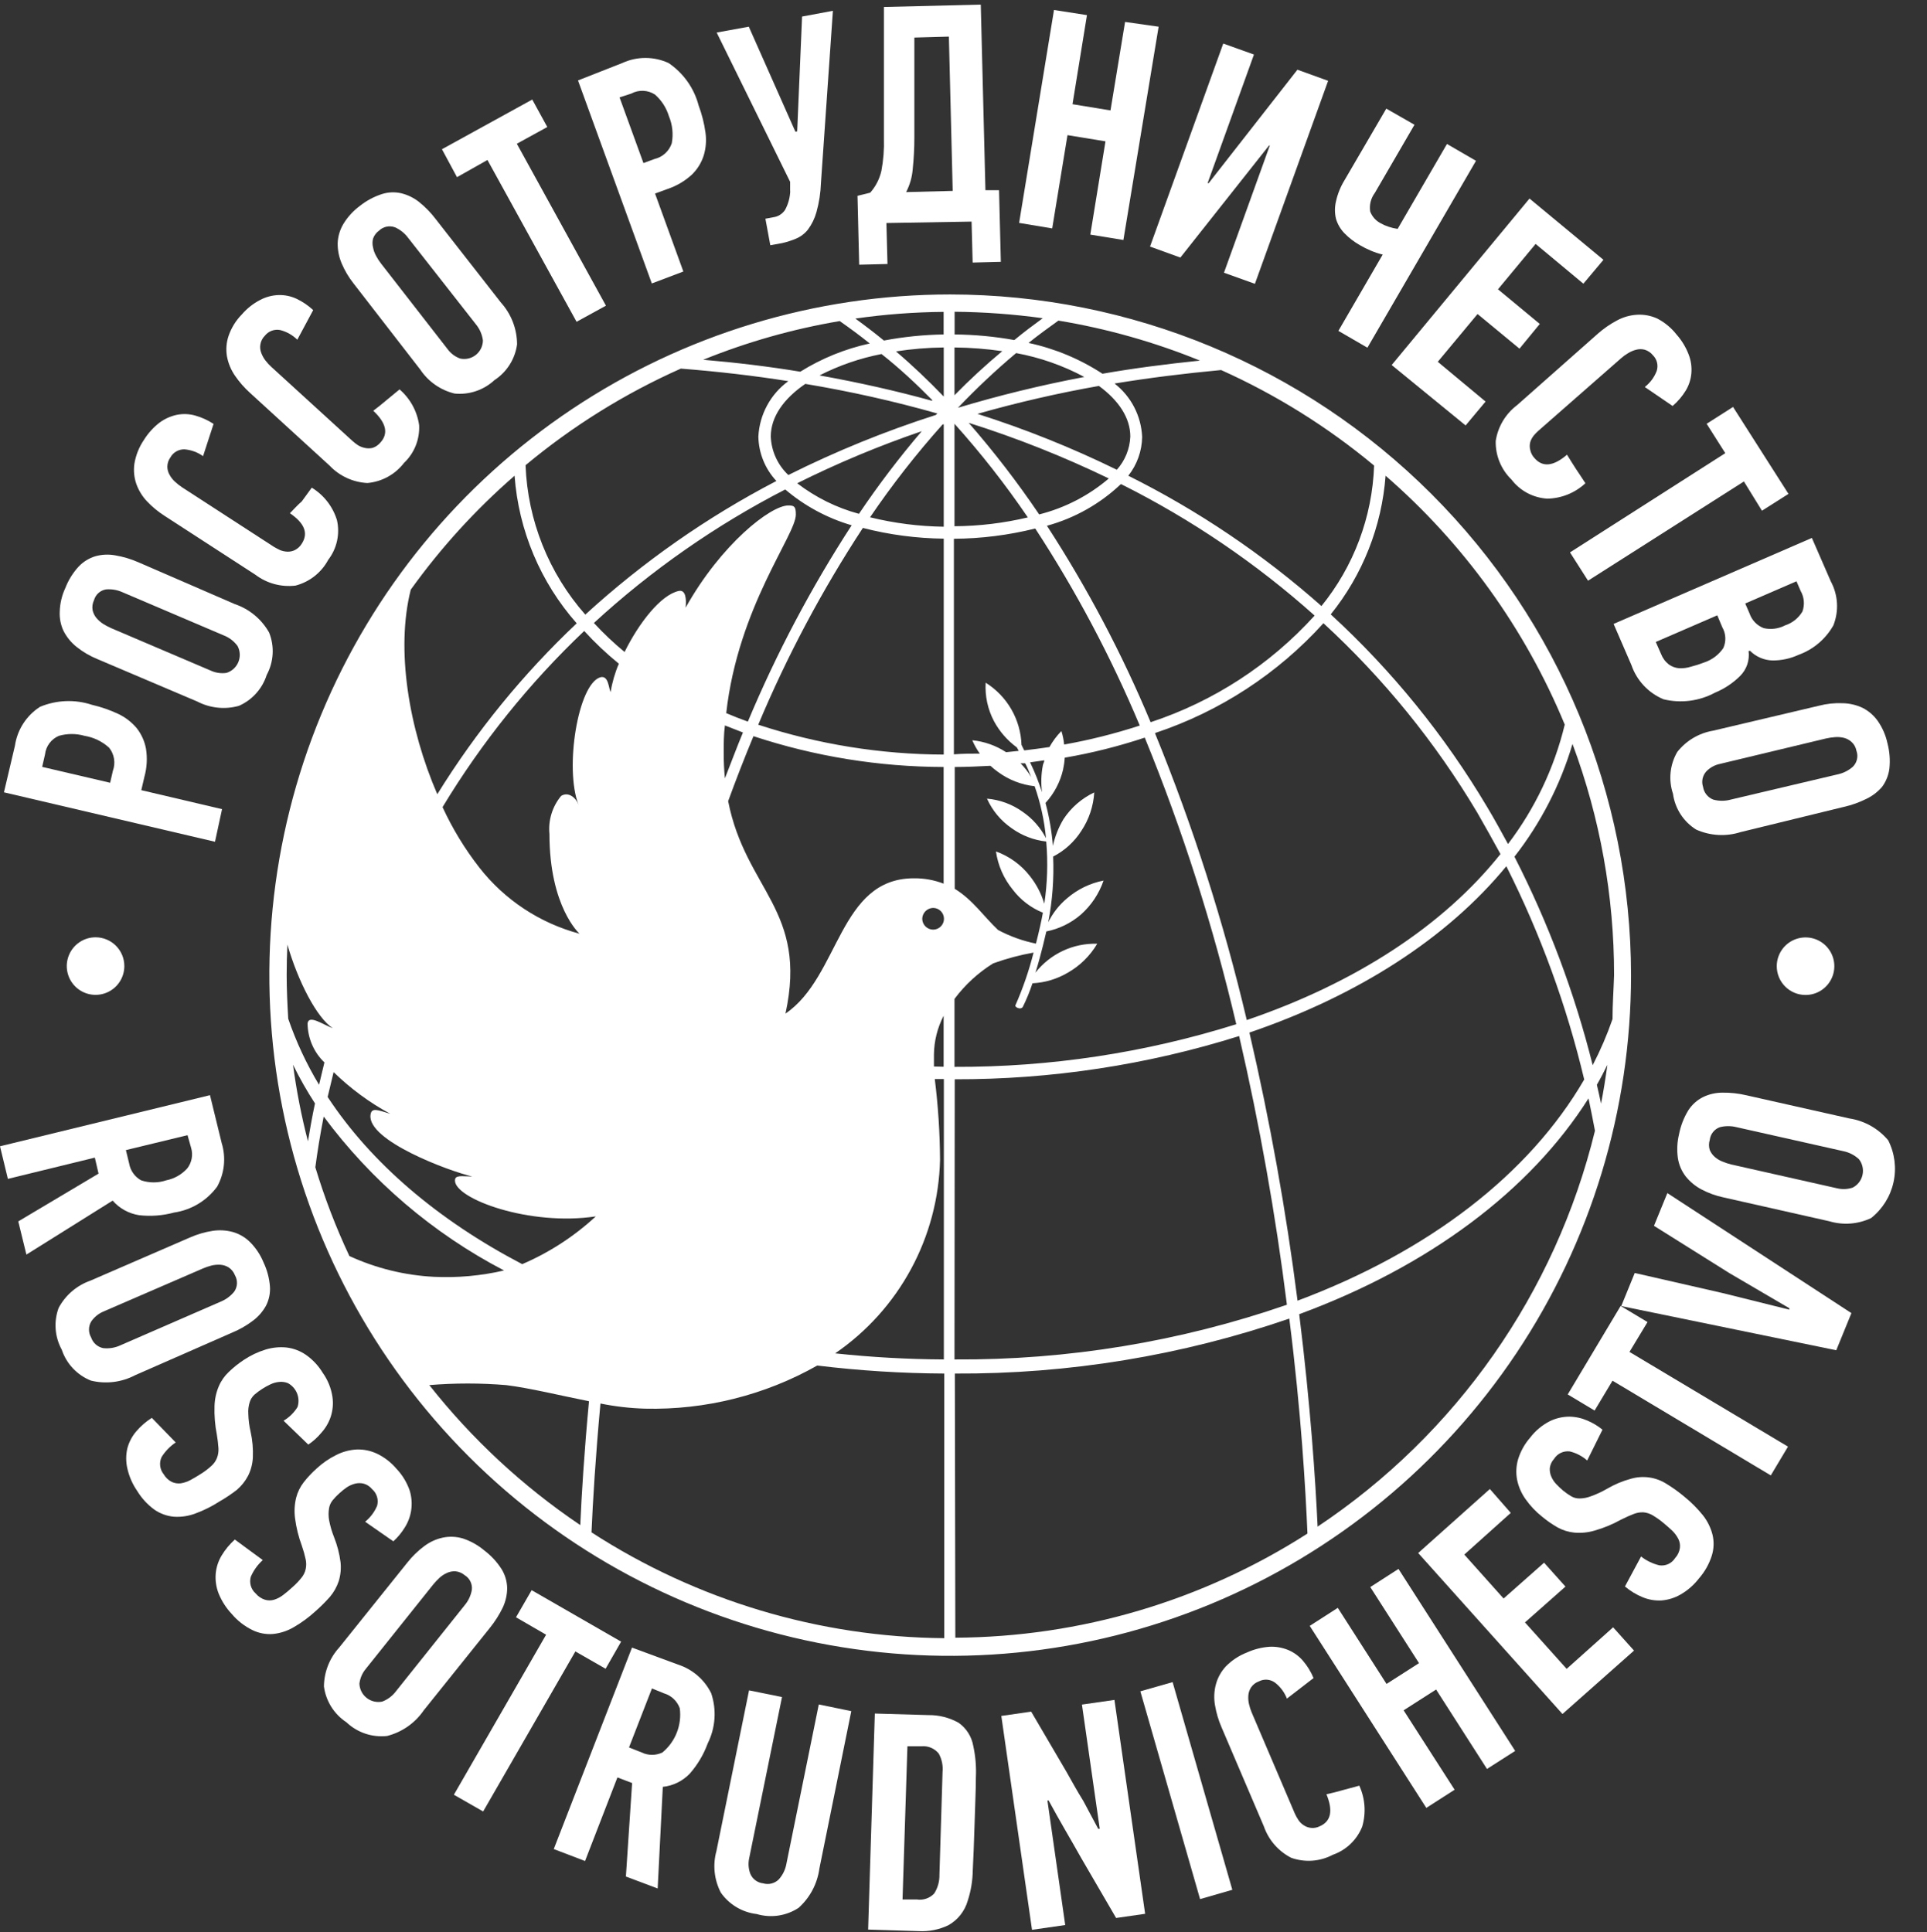 <?xml version="1.0" encoding="UTF-8"?> <svg xmlns="http://www.w3.org/2000/svg" width="352" height="353" viewBox="0 0 352 353" fill="none"><rect x="0" y="0" width="352" height="353" fill="#333333" stroke="none"/><g clip-path="url(#clip0_674_509)"><path fill-rule="evenodd" clip-rule="evenodd" d="M173.569 53.797C148.971 53.797 124.926 61.091 104.474 74.756C84.022 88.422 68.082 107.845 58.668 130.571C49.255 153.296 46.792 178.302 51.591 202.428C56.39 226.553 68.235 248.713 85.628 266.106C103.021 283.499 125.181 295.344 149.307 300.143C173.432 304.941 198.438 302.478 221.163 293.065C243.888 283.652 263.311 267.711 276.978 247.259C290.643 226.807 297.938 202.762 297.938 178.164C297.909 145.189 284.796 113.572 261.478 90.255C238.162 66.938 206.545 53.825 173.569 53.797ZM294.555 186.193C293.553 189.085 292.342 191.899 290.934 194.616C287.631 181.416 282.837 168.635 276.642 156.52C281.437 150.38 285.033 143.393 287.246 135.923C292.281 149.429 294.853 163.729 294.839 178.142C294.752 180.848 294.555 183.532 294.555 186.193ZM291.697 198.194C292.395 196.995 293.006 195.772 293.617 194.551C293.29 196.929 292.919 199.307 292.461 201.642C292.22 200.529 291.981 199.372 291.697 198.194ZM52.365 178.142C52.365 176.266 52.409 174.412 52.496 172.579C54.438 179.299 57.885 185.997 60.787 187.852C58.998 187.219 56.423 185.321 56.184 186.957C56.191 188.296 56.467 189.618 56.996 190.848C57.524 192.077 58.294 193.188 59.26 194.114C58.911 195.511 58.584 196.885 58.278 198.194C55.981 194.382 54.094 190.337 52.649 186.128C52.496 183.466 52.365 180.739 52.365 178.142ZM144.005 92.35C140.776 92.35 131.743 99.398 125.24 111.027C125.415 109.413 125.24 107.689 123.975 107.973C120.68 108.693 116.666 113.886 114.091 119.122C112.103 117.485 110.229 115.713 108.483 113.82C118.991 104.163 130.748 95.959 143.437 89.427C146.975 92.437 151.11 94.668 155.569 95.972C148.188 107.338 141.842 119.343 136.608 131.843C135.256 131.363 133.946 130.839 132.659 130.294C134.841 110.831 145.379 97.783 145.379 94.009C145.379 92.547 145.096 92.35 144.005 92.35ZM204.814 88.467C217.601 94.866 229.48 102.937 240.139 112.468C232.008 121.446 221.686 128.159 210.181 131.952C204.963 119.442 198.624 107.428 191.243 96.059C196.293 94.676 200.925 92.069 204.727 88.467H204.814ZM189.824 93.987C185.882 88.149 181.583 82.56 176.951 77.252C185.717 80.018 194.271 83.416 202.545 87.419C198.866 90.558 194.513 92.806 189.824 93.987ZM204.006 85.827C195.783 81.799 187.272 78.386 178.544 75.615C185.849 73.538 193.256 71.834 200.734 70.51C204.334 73.15 206.472 76.335 206.472 79.761C206.379 82.008 205.508 84.152 204.006 85.827ZM174.988 74.503C178.341 70.977 181.889 67.641 185.614 64.51C189.967 65.311 194.17 66.783 198.072 68.873C190.284 70.344 182.578 72.223 174.988 74.503ZM174.355 72.212V63.484C177.276 63.512 180.192 63.738 183.083 64.16C180.042 66.692 177.133 69.375 174.355 72.212ZM187.752 94.533C183.362 95.576 178.868 96.118 174.355 96.147V77.426C179.201 82.82 183.677 88.535 187.752 94.533ZM189.105 96.562C196.545 107.959 202.936 120.009 208.196 132.563C203.678 134.038 199.064 135.198 194.385 136.032C194.305 135.195 194.137 134.368 193.883 133.567C193.028 134.44 192.295 135.423 191.701 136.49C190.196 136.708 188.646 136.927 187.097 137.101L186.595 136.098C186.518 133.811 185.882 131.58 184.741 129.597C183.599 127.615 181.988 125.943 180.049 124.73C179.904 127.174 180.432 129.612 181.577 131.778C182.593 133.66 184.017 135.292 185.745 136.556L186.093 137.189L183.781 137.428C181.927 136.216 179.809 135.468 177.606 135.247C177.974 136.108 178.435 136.928 178.98 137.69C177.431 137.69 175.839 137.69 174.246 137.822V98.438C179.256 98.405 184.243 97.775 189.105 96.562ZM190.348 144.759C189.749 142.886 189.02 141.056 188.166 139.283L190.762 138.912C190.762 139.217 190.566 139.479 190.501 139.807C190.181 141.438 190.129 143.111 190.348 144.759ZM188.363 141.967C187.82 141.055 187.168 140.213 186.421 139.457H187.272C187.643 140.177 188.013 141.028 188.363 141.967ZM180.922 139.916C181.364 140.323 181.83 140.702 182.319 141.05C184.277 142.488 186.58 143.384 188.995 143.647C190.07 146.715 190.766 149.902 191.068 153.138C190.072 151.215 188.618 149.567 186.835 148.338C184.913 146.953 182.651 146.116 180.29 145.916C181.272 148.099 182.835 149.97 184.806 151.327C186.664 152.665 188.836 153.499 191.112 153.749C191.442 157.539 191.325 161.355 190.762 165.117C190.217 163.286 189.329 161.575 188.144 160.077C186.54 158.013 184.384 156.447 181.926 155.56C182.294 158.114 183.35 160.52 184.981 162.521C186.406 164.403 188.313 165.865 190.501 166.753C190.283 168.019 189.824 170.091 189.236 172.404C186.822 171.913 184.492 171.075 182.319 169.917C179.722 167.473 177.672 164.375 174.399 162.389V140.134C176.58 140.134 178.762 140.025 180.922 139.916ZM168.463 167.866C168.475 167.343 168.688 166.844 169.057 166.474C169.428 166.104 169.926 165.892 170.449 165.88C170.976 165.88 171.481 166.09 171.853 166.462C172.225 166.834 172.435 167.339 172.435 167.866C172.435 168.393 172.225 168.898 171.853 169.27C171.481 169.642 170.976 169.852 170.449 169.852C169.924 169.846 169.422 169.634 169.051 169.264C168.681 168.893 168.469 168.391 168.463 167.866ZM166.936 160.469C153.212 160.469 153.408 178.427 143.481 185.19C147.605 166.273 136.216 162.651 133.008 146.374C134.47 142.382 135.997 138.432 137.633 134.505C148.842 138.206 160.566 140.106 172.37 140.134V161.451C170.638 160.78 168.793 160.446 166.936 160.469ZM156.9 93.878C152.811 92.77 148.978 90.873 145.619 88.292C152.985 84.619 160.588 81.441 168.376 78.779C164.267 83.59 160.435 88.631 156.9 93.878ZM172.173 77.535H172.391V96.234C167.853 96.17 163.336 95.592 158.928 94.511C162.969 88.564 167.4 82.893 172.194 77.535H172.173ZM157.598 96.453C162.432 97.7 167.399 98.36 172.391 98.416V137.865C160.88 137.829 149.446 135.989 138.506 132.41C143.765 119.865 150.163 107.829 157.62 96.453H157.598ZM172.391 72.452C169.62 69.572 166.718 66.801 163.664 64.204C166.552 63.757 169.468 63.516 172.391 63.484V72.452ZM170.209 73.215C163.736 71.426 156.9 69.884 149.699 68.59C153.273 66.764 157.084 65.449 161.024 64.684C164.318 67.281 167.373 70.139 170.318 73.128L170.209 73.215ZM171.125 75.637C171.073 75.701 171.014 75.759 170.951 75.812C161.7 78.773 152.692 82.442 144.005 86.787C142.057 84.955 140.905 82.433 140.797 79.761C140.797 76.161 143.154 72.844 147.103 70.139C155.241 71.492 163.298 73.298 171.234 75.55L171.125 75.637ZM135.713 133.828C134.557 136.599 133.532 139.392 132.418 142.207C132.265 140.662 132.192 139.112 132.2 137.559C132.2 135.835 132.2 134.177 132.418 132.541L135.713 133.828ZM60.94 195.881C64.019 198.886 67.499 201.448 71.282 203.496C69.1 202.863 67.857 202.231 67.682 203.692C67.049 208.383 82.017 213.97 86.272 214.951C84.374 214.951 83.108 214.602 83.108 215.693C83.108 219.031 96.723 224.071 108.833 222.239C104.883 225.894 100.337 228.845 95.392 230.966C80.119 222.981 67.835 212.573 59.849 200.419C60.176 199.089 60.547 197.496 60.94 195.881ZM171.715 211.896C171.687 206.965 171.366 202.04 170.755 197.147H172.413V248.378C165.78 248.343 159.153 247.972 152.557 247.265C158.325 243.309 163.069 238.039 166.399 231.89C169.73 225.741 171.552 218.888 171.715 211.896ZM170.602 194.856C170.602 194.136 170.602 193.394 170.602 192.674C170.628 190.204 171.234 187.776 172.37 185.583V194.899L170.602 194.856ZM181.511 175.983C183.882 175.131 186.319 174.481 188.799 174.041C187.961 177.358 186.844 180.598 185.46 183.729C185.46 183.729 185.46 184.012 186.006 184.186C186.552 184.361 186.813 184.012 186.813 184.012C187.51 182.6 188.108 181.142 188.603 179.648C190.855 179.539 193.048 178.888 194.995 177.75C197.244 176.485 199.118 174.649 200.428 172.426C198.265 172.36 196.118 172.802 194.158 173.72C192.199 174.637 190.483 176.003 189.148 177.706C190.283 174.041 191.003 170.681 191.134 170.178C193.466 169.715 195.639 168.655 197.439 167.102C199.337 165.425 200.766 163.281 201.585 160.884C199.115 161.368 196.813 162.489 194.908 164.134C193.475 165.335 192.308 166.821 191.482 168.498C192.245 164.547 192.545 160.519 192.377 156.498C194.479 155.418 196.255 153.799 197.526 151.807C198.92 149.715 199.733 147.29 199.883 144.781C197.603 145.859 195.663 147.541 194.275 149.647C193.362 151.165 192.706 152.824 192.333 154.557C192.119 151.902 191.666 149.274 190.981 146.702C192.558 144.983 193.663 142.886 194.188 140.614C194.346 139.896 194.448 139.166 194.494 138.432C199.452 137.58 204.338 136.354 209.112 134.766C216.054 151.755 221.643 169.264 225.826 187.132C209.171 192.36 191.811 194.988 174.355 194.921V182.506C176.295 179.905 178.708 177.692 181.468 175.983H181.511ZM174.399 197.191C192.018 197.236 209.54 194.572 226.35 189.292C230.096 205.496 233.009 221.882 235.077 238.384C215.549 245.135 195.016 248.514 174.355 248.378L174.399 197.191ZM211.032 133.915C222.83 129.99 233.412 123.083 241.753 113.864C252.739 123.971 262.198 135.621 269.835 148.447C271.289 150.978 272.707 153.509 274.089 156.04C263.66 169.131 247.601 179.605 227.745 186.369C223.535 168.496 217.932 150.979 210.988 133.981L211.032 133.915ZM241.383 110.722C230.715 101.277 218.853 93.273 206.102 86.918C207.703 84.898 208.593 82.405 208.633 79.826C208.548 77.933 208.054 76.08 207.184 74.396C206.314 72.712 205.088 71.237 203.592 70.073C209.811 69.048 216.29 68.241 223.055 67.608C233.12 72.13 242.524 78.002 251.005 85.063C250.675 94.463 247.28 103.496 241.339 110.788L241.383 110.722ZM201.388 68.284C197.27 65.595 192.692 63.686 187.882 62.655C189.65 61.237 191.482 59.906 193.337 58.575C202.201 60.042 210.873 62.494 219.193 65.884C213.04 66.517 207.083 67.281 201.388 68.284ZM185.286 62.131C181.685 61.48 178.036 61.137 174.377 61.106V56.96C179.763 57.008 185.142 57.402 190.479 58.139C188.712 59.426 186.966 60.735 185.286 62.131ZM172.37 61.106C168.708 61.165 165.058 61.537 161.46 62.219C159.758 60.822 158.012 59.491 156.245 58.204C161.586 57.435 166.973 57.026 172.37 56.982V61.106ZM158.841 62.764C154.36 63.742 150.078 65.484 146.187 67.913C140.514 66.975 134.557 66.255 128.448 65.731C136.479 62.476 144.841 60.105 153.387 58.662C155.263 59.971 157.096 61.324 158.885 62.764H158.841ZM144.005 69.637C142.396 70.81 141.069 72.328 140.122 74.08C139.174 75.831 138.63 77.772 138.528 79.761C138.586 82.781 139.759 85.672 141.823 87.878C129.172 94.46 117.436 102.668 106.913 112.293C100.238 104.724 96.384 95.082 96.003 84.998C104.598 77.833 114.144 71.893 124.367 67.346C131.284 67.892 137.786 68.655 144.005 69.637ZM113.044 121.261C112.331 122.923 111.825 124.667 111.538 126.454C111.167 125.734 111.167 123.311 109.64 123.748C105.581 125.013 103.094 140.352 105.669 147.029C105.211 145.764 103.858 144.585 102.505 145.414C101.706 146.375 101.105 147.486 100.738 148.68C100.372 149.875 100.245 151.131 100.367 152.374C100.367 165.727 105.865 170.594 105.865 170.594C98.61 168.665 92.182 164.42 87.559 158.506C84.901 155.097 82.646 151.392 80.839 147.465C87.986 135.629 96.69 124.804 106.716 115.282C108.673 117.429 110.789 119.428 113.044 121.261ZM57.536 201.598C57.013 204.086 56.598 206.398 56.249 208.515C55.059 203.911 54.149 199.241 53.522 194.529C54.715 196.965 56.056 199.326 57.536 201.598ZM59.129 203.998C67.841 215.746 79.107 225.361 92.076 232.122C87.866 233.1 83.541 233.49 79.224 233.279C73.896 233 68.668 231.711 63.82 229.482C61.355 224.238 59.277 218.819 57.602 213.271C57.951 210.631 58.431 207.533 59.129 203.998ZM117.822 257.367C128.828 257.631 139.7 254.909 149.285 249.491C156.981 250.427 164.725 250.916 172.479 250.953V299.303C149.601 299.11 127.252 292.404 108.047 279.971C108.287 274.429 108.767 266.335 109.684 256.429C112.364 256.975 115.087 257.289 117.822 257.367ZM174.42 250.953C195.205 251.071 215.859 247.678 235.513 240.915C237.696 258.153 238.48 272.095 238.83 280.19C219.625 292.498 197.318 299.097 174.508 299.216L174.42 250.953ZM228.226 188.659C248.19 181.851 264.424 171.335 275.158 158.266C281.4 170.658 286.174 183.736 289.384 197.234C279.326 214.558 261.02 228.653 237.019 237.643C234.92 221.177 231.985 204.827 228.226 188.659ZM285.828 132.388C283.918 140.299 280.389 147.729 275.463 154.207C274.264 152.026 273.02 149.712 271.667 147.465C263.911 134.394 254.281 122.529 243.085 112.25C248.914 105.016 252.406 96.182 253.099 86.918C267.394 99.326 278.599 114.895 285.828 132.388ZM93.996 86.918C94.729 96.905 98.715 106.378 105.342 113.886C95.538 123.147 86.978 133.642 79.879 145.109C74.686 133.108 72.264 118.686 75.035 107.733C80.526 100.082 86.889 93.096 93.996 86.918ZM78.373 253.069C83.071 252.675 87.793 252.675 92.49 253.069C96.854 253.615 102.33 254.967 107.589 256.014C106.716 265.353 106.236 273.099 105.996 278.641C95.518 271.575 86.2 262.926 78.373 253.003V253.069ZM240.684 278.924C240.292 270.502 239.397 256.843 237.324 240.108C260.998 231.381 279.479 217.57 290.17 200.682C290.628 202.863 290.999 204.74 291.348 206.594C284.125 236.203 266.043 262.019 240.684 278.924Z" fill="white"></path><path d="M2.727 136.252C2.937 134.807 3.454 133.425 4.245 132.197C5.035 130.97 6.08 129.927 7.309 129.139C10.318 127.881 13.68 127.749 16.779 128.768C18.432 129.151 20.041 129.707 21.579 130.426C22.88 131.038 24.033 131.924 24.96 133.022C25.824 134.116 26.409 135.405 26.663 136.776C26.938 138.492 26.841 140.248 26.379 141.924L25.811 144.368L40.561 147.837L39.274 153.794L0.72 144.761L2.727 136.252ZM7.702 140.113L20.117 143.016L20.619 140.833C20.876 140.133 20.948 139.377 20.83 138.639C20.712 137.903 20.406 137.208 19.942 136.622C18.689 135.473 17.126 134.715 15.447 134.441C13.915 134.001 12.289 134.001 10.757 134.441C10.072 134.728 9.476 135.192 9.031 135.787C8.586 136.382 8.308 137.084 8.225 137.823L7.702 140.113Z" fill="white"></path><path d="M42.896 110.373C45.552 111.274 47.782 113.123 49.158 115.566C49.658 116.81 49.878 118.148 49.803 119.487C49.727 120.826 49.358 122.131 48.722 123.311C48.323 124.56 47.664 125.709 46.787 126.684C45.911 127.658 44.838 128.435 43.638 128.963C41.099 129.672 38.386 129.391 36.045 128.177L17.717 120.388C16.384 119.839 15.135 119.105 14.008 118.206C13.008 117.414 12.19 116.417 11.608 115.282C11.095 114.193 10.855 112.994 10.91 111.791C10.946 110.281 11.295 108.796 11.935 107.427C12.494 105.987 13.315 104.662 14.357 103.522C15.202 102.634 16.262 101.98 17.434 101.624C18.621 101.297 19.867 101.244 21.078 101.471C22.528 101.717 23.942 102.143 25.289 102.736L42.896 110.373ZM22.343 108.191C21.405 107.773 20.377 107.601 19.354 107.69C18.841 107.774 18.363 108.005 17.976 108.352C17.59 108.701 17.311 109.151 17.172 109.653C16.902 110.216 16.81 110.848 16.91 111.464C17.023 111.982 17.254 112.468 17.587 112.882C17.951 113.314 18.378 113.689 18.852 113.995C19.314 114.283 19.795 114.538 20.292 114.759L38.554 122.548C39.436 122.944 40.413 123.08 41.369 122.941C41.854 122.791 42.3 122.536 42.675 122.195C43.05 121.852 43.345 121.433 43.539 120.964C43.732 120.494 43.82 119.988 43.796 119.482C43.772 118.975 43.636 118.479 43.398 118.031C42.758 117.156 41.879 116.482 40.867 116.089L22.343 108.191Z" fill="white"></path><path d="M26.292 80.372C27.049 79.156 28.017 78.084 29.151 77.209C30.092 76.516 31.171 76.032 32.314 75.79C33.422 75.573 34.565 75.617 35.653 75.921C36.844 76.255 37.977 76.77 39.013 77.449L37.093 83.34C36.091 82.625 34.915 82.195 33.689 82.096C33.171 82.085 32.66 82.216 32.21 82.473C31.76 82.731 31.389 83.106 31.136 83.558C30.773 84.052 30.575 84.647 30.569 85.26C30.572 85.789 30.715 86.309 30.983 86.765C31.242 87.242 31.581 87.671 31.987 88.031C32.374 88.391 32.79 88.72 33.231 89.013L50.053 99.922C50.373 100.111 50.744 100.307 51.166 100.511C51.59 100.68 52.04 100.776 52.497 100.795C52.98 100.812 53.461 100.706 53.893 100.489C54.408 100.218 54.839 99.811 55.137 99.311C56.359 97.413 55.617 95.58 52.955 93.769C53.675 93.027 54.373 92.264 55.137 91.587L56.948 89.1C59.158 90.447 60.796 92.559 61.552 95.034C61.834 96.285 61.838 97.582 61.563 98.834C61.288 100.086 60.74 101.262 59.959 102.278C59.342 103.434 58.492 104.449 57.463 105.261C56.434 106.072 55.248 106.661 53.98 106.992C51.372 107.304 48.744 106.592 46.649 105.006L30.132 94.293C28.943 93.543 27.851 92.649 26.881 91.631C26.001 90.706 25.324 89.606 24.896 88.402C24.495 87.224 24.375 85.969 24.547 84.736C24.805 83.172 25.4 81.683 26.292 80.372Z" fill="white"></path><path d="M44.183 57.442C45.118 56.357 46.251 55.461 47.522 54.802C48.559 54.253 49.709 53.947 50.882 53.907C52.011 53.874 53.131 54.106 54.155 54.583C55.273 55.113 56.304 55.812 57.209 56.656L54.307 62.067C53.438 61.206 52.353 60.595 51.166 60.3C50.654 60.202 50.126 60.246 49.637 60.427C49.149 60.608 48.719 60.918 48.395 61.325C47.957 61.755 47.666 62.313 47.565 62.918C47.473 63.439 47.526 63.975 47.718 64.467C47.906 64.977 48.171 65.456 48.504 65.885C48.826 66.301 49.184 66.688 49.573 67.042L64.388 80.57C64.698 80.845 65.026 81.1 65.37 81.333C65.759 81.573 66.187 81.743 66.635 81.835C67.102 81.944 67.587 81.944 68.053 81.835C68.605 81.652 69.096 81.32 69.472 80.875C70.999 79.217 70.562 77.275 68.184 75.049C69.013 74.417 69.821 73.784 70.606 73.108L72.984 71.144C74.932 72.819 76.204 75.146 76.563 77.69C76.626 78.971 76.411 80.251 75.933 81.441C75.455 82.631 74.724 83.704 73.792 84.584C72.993 85.624 71.987 86.487 70.838 87.118C69.689 87.749 68.421 88.135 67.115 88.25C64.496 88.118 62.028 86.985 60.22 85.086L45.689 71.799C44.643 70.857 43.713 69.795 42.918 68.635C42.189 67.572 41.691 66.368 41.456 65.1C41.245 63.843 41.35 62.553 41.761 61.347C42.268 59.882 43.096 58.547 44.183 57.442Z" fill="white"></path><path d="M91.487 55.258C93.385 57.358 94.442 60.085 94.454 62.916C94.273 64.24 93.81 65.511 93.094 66.64C92.379 67.77 91.428 68.732 90.308 69.462C89.339 70.36 88.19 71.042 86.938 71.463C85.686 71.885 84.358 72.035 83.043 71.905C80.482 71.288 78.246 69.731 76.781 67.541L64.584 51.788C63.694 50.663 62.959 49.423 62.402 48.101C61.915 46.949 61.67 45.708 61.682 44.457C61.723 43.218 62.076 42.01 62.708 40.944C63.481 39.663 64.496 38.544 65.697 37.65C66.9 36.686 68.268 35.947 69.733 35.468C70.89 35.093 72.127 35.04 73.312 35.315C74.506 35.61 75.623 36.161 76.584 36.929C77.73 37.853 78.757 38.916 79.639 40.093L91.487 55.258ZM74.533 43.432C73.918 42.604 73.098 41.95 72.155 41.533C71.66 41.348 71.122 41.307 70.605 41.415C70.087 41.523 69.611 41.776 69.231 42.144C68.726 42.508 68.346 43.018 68.141 43.606C68.011 44.129 68.011 44.676 68.141 45.199C68.241 45.75 68.433 46.281 68.708 46.77C68.961 47.244 69.252 47.697 69.581 48.123L81.777 63.81C82.355 64.593 83.152 65.186 84.068 65.512C84.565 65.619 85.08 65.614 85.574 65.498C86.069 65.381 86.531 65.156 86.928 64.838C87.325 64.521 87.647 64.119 87.869 63.662C88.091 63.205 88.209 62.704 88.214 62.196C88.072 61.123 87.634 60.11 86.948 59.272L74.533 43.432Z" fill="white"></path><path d="M94.41 26.261L110.687 55.848L105.32 58.793L89.042 29.229L83.479 32.371L80.73 27.265L97.225 18.188L99.974 23.207L94.41 26.261Z" fill="white"></path><path d="M113.677 11.512C115 10.903 116.441 10.587 117.898 10.587C119.356 10.587 120.796 10.903 122.12 11.512C124.836 13.347 126.791 16.108 127.619 19.279C128.212 20.865 128.629 22.512 128.863 24.189C129.069 25.613 128.957 27.067 128.536 28.443C128.109 29.77 127.359 30.97 126.353 31.934C125.091 33.084 123.606 33.96 121.989 34.509L119.655 35.36L124.826 49.608L119.066 51.789L105.582 14.697L113.677 11.512ZM113.174 17.796L117.538 29.796L119.546 29.054C120.276 28.886 120.951 28.533 121.505 28.028C122.059 27.524 122.474 26.885 122.71 26.174C123.02 24.507 122.838 22.786 122.186 21.221C121.723 19.691 120.838 18.322 119.634 17.272C118.996 16.857 118.257 16.622 117.497 16.591C116.737 16.561 115.982 16.735 115.313 17.097L113.174 17.796Z" fill="white"></path><path d="M145.619 24.013L146.514 3.024L152.143 1.976L149.961 33.439C149.902 35.248 149.623 37.043 149.132 38.785C148.813 39.925 148.288 40.997 147.583 41.949C147.007 42.677 146.257 43.247 145.401 43.607C144.59 43.948 143.75 44.218 142.891 44.414L140.71 44.807L139.815 39.963L141.212 39.701C141.65 39.649 142.071 39.503 142.447 39.273C142.824 39.043 143.147 38.735 143.394 38.37C143.926 37.402 144.247 36.33 144.332 35.228C144.353 35.106 144.353 34.98 144.332 34.857C144.332 34.661 144.332 34.465 144.332 34.246C144.332 34.028 144.332 33.832 144.332 33.635C144.323 33.497 144.323 33.359 144.332 33.221L130.913 5.947L136.783 4.878L145.292 24.057L145.619 24.013Z" fill="white"></path><path d="M161.918 40.749L162.115 48.233L156.944 48.364L156.638 35.774L158.951 35.207C159.962 34.071 160.668 32.697 161.002 31.214C161.371 29.258 161.525 27.268 161.46 25.279V1.278L179.156 0.842L180.007 34.748H182.494L182.821 47.84L177.672 47.971L177.475 40.487L161.918 40.749ZM167.024 25.105C167.026 27.058 166.924 29.009 166.719 30.952C166.599 32.4 166.191 33.809 165.518 35.098L174.028 34.879L173.329 6.689L167.024 6.864V25.105Z" fill="white"></path><path d="M199.164 42.865L201.935 25.824L194.996 24.69L192.204 41.73L186.16 40.727L192.531 1.824L198.553 2.762L195.913 19.039L202.851 20.173L205.513 4.006L211.644 4.878L205.208 43.847L199.164 42.865Z" fill="white"></path><path d="M231.805 26.591L215.615 47.057L210.073 45.05L223.448 7.957L229.056 9.965L220.59 33.464H220.786L236.998 12.736L242.605 14.765L229.23 51.857L223.579 49.828L231.958 26.569L231.805 26.591Z" fill="white"></path><path d="M258.379 22.793L251.136 35.251C250.777 35.73 250.516 36.276 250.37 36.857C250.224 37.437 250.195 38.041 250.285 38.633C250.64 39.582 251.342 40.362 252.248 40.815C252.692 41.065 253.16 41.269 253.645 41.426C254.183 41.611 254.738 41.742 255.302 41.819L264.314 26.305L269.616 29.382L249.782 63.528L244.48 60.452L252.575 46.51C251.828 46.333 251.099 46.092 250.394 45.79C249.718 45.506 249.062 45.178 248.43 44.808C247.385 44.219 246.43 43.484 245.593 42.626C244.872 41.884 244.34 40.978 244.044 39.986C243.789 38.932 243.789 37.832 244.044 36.778C244.344 35.421 244.867 34.123 245.593 32.938L253.23 19.847L258.379 22.793Z" fill="white"></path><path d="M254.213 66.692L279.391 36.276L292.898 47.469L289.232 51.833L280.505 44.567L273.632 52.858L281.268 59.186L277.559 63.702L269.901 57.375L262.634 66.103L271.362 73.368L267.718 77.732L254.213 66.692Z" fill="white"></path><path d="M306.273 61.149C307.209 62.209 307.949 63.428 308.455 64.749C308.884 65.845 309.056 67.024 308.957 68.197C308.863 69.316 308.512 70.398 307.931 71.36C307.282 72.418 306.473 73.367 305.531 74.175L300.447 70.706C301.433 69.944 302.188 68.925 302.629 67.76C302.788 67.266 302.807 66.737 302.684 66.233C302.56 65.728 302.3 65.267 301.931 64.902C301.547 64.428 301.03 64.079 300.447 63.898C299.934 63.757 299.391 63.757 298.877 63.898C298.352 64.032 297.851 64.245 297.393 64.531C296.942 64.795 296.519 65.102 296.128 65.447L281.028 78.691C280.716 78.968 280.425 79.267 280.156 79.586C279.873 79.944 279.659 80.351 279.523 80.786C279.402 81.251 279.402 81.739 279.523 82.204C279.645 82.778 279.925 83.307 280.331 83.732C281.814 85.412 283.778 85.194 286.243 83.077C286.789 83.972 287.335 84.844 287.901 85.717C288.469 86.59 289.058 87.419 289.603 88.292C287.709 90.056 285.23 91.059 282.643 91.106C281.366 91.029 280.119 90.677 278.99 90.076C277.86 89.473 276.873 88.634 276.098 87.615C275.157 86.703 274.415 85.606 273.92 84.393C273.424 83.18 273.185 81.878 273.218 80.568C273.614 77.96 275.016 75.61 277.123 74.022L291.916 60.931C292.969 60.007 294.126 59.209 295.364 58.553C296.494 57.938 297.745 57.58 299.029 57.505C300.304 57.43 301.578 57.67 302.738 58.203C304.113 58.923 305.317 59.927 306.273 61.149Z" fill="white"></path><path d="M318.556 87.966L290.082 106.097L286.787 100.926L315.152 82.794L311.749 77.427L316.571 74.351L326.695 90.235L321.851 93.311L318.556 87.966Z" fill="white"></path><path d="M319.408 118.947C319.518 119.775 319.435 120.617 319.167 121.408C318.897 122.199 318.45 122.917 317.859 123.507C316.538 124.816 314.974 125.854 313.255 126.562C310.383 128.106 307.041 128.534 303.873 127.762C302.507 127.193 301.277 126.34 300.266 125.261C299.254 124.182 298.483 122.9 298.003 121.499L294.753 113.994L330.972 98.284L334.42 106.205C335.083 107.43 335.469 108.786 335.552 110.177C335.636 111.568 335.412 112.96 334.899 114.256C333.49 116.758 331.23 118.67 328.528 119.645C327.036 120.331 325.413 120.681 323.772 120.67C322.229 120.626 320.761 119.995 319.67 118.903L319.408 118.947ZM311.401 120.998C312.774 120.524 313.96 119.622 314.782 118.423C315.06 117.819 315.189 117.158 315.158 116.493C315.128 115.829 314.939 115.181 314.607 114.605L313.691 112.423L302.455 117.289L303.415 119.47C303.708 120.238 304.206 120.91 304.854 121.412C305.402 121.8 306.041 122.033 306.709 122.089C307.448 122.124 308.187 122.028 308.891 121.805C309.744 121.587 310.581 121.318 311.401 120.998ZM326.084 114.256C327.411 113.825 328.537 112.925 329.248 111.724C329.467 111.113 329.551 110.461 329.494 109.813C329.438 109.165 329.243 108.537 328.921 107.972L328.158 106.205L318.797 110.263L319.583 112.074C319.787 112.684 320.124 113.24 320.569 113.704C321.015 114.167 321.557 114.527 322.157 114.758C323.484 115.068 324.878 114.889 326.084 114.256Z" fill="white"></path><path d="M317.967 152.025C315.291 152.881 312.392 152.718 309.829 151.567C308.686 150.854 307.713 149.898 306.982 148.766C306.25 147.635 305.777 146.356 305.596 145.021C305.175 143.765 305.028 142.435 305.163 141.118C305.299 139.801 305.714 138.528 306.382 137.384C308.006 135.323 310.339 133.938 312.927 133.501L332.259 128.941C333.682 128.571 335.153 128.416 336.622 128.482C337.876 128.509 339.11 128.798 340.244 129.333C341.35 129.895 342.302 130.719 343.015 131.733C343.868 132.963 344.469 134.35 344.782 135.814C345.176 137.315 345.294 138.874 345.132 140.417C344.981 141.626 344.523 142.775 343.801 143.756C343.016 144.671 342.051 145.414 340.964 145.937C339.648 146.599 338.256 147.098 336.819 147.421L317.967 152.025ZM335.75 141.465C336.752 141.241 337.683 140.768 338.455 140.09C338.833 139.716 339.096 139.243 339.212 138.725C339.328 138.206 339.292 137.665 339.11 137.166C339.002 136.554 338.695 135.994 338.237 135.573C337.842 135.207 337.362 134.945 336.84 134.81C336.298 134.677 335.739 134.633 335.182 134.679C334.639 134.719 334.099 134.799 333.568 134.919L314.193 139.566C313.236 139.76 312.361 140.239 311.684 140.941C311.342 141.318 311.107 141.78 311.003 142.279C310.9 142.778 310.931 143.295 311.094 143.778C311.173 144.292 311.386 144.776 311.712 145.182C312.038 145.588 312.464 145.901 312.949 146.09C313.999 146.377 315.106 146.377 316.156 146.09L335.75 141.465Z" fill="white"></path><path d="M40.496 208.842C40.899 210.157 41.033 211.54 40.891 212.908C40.748 214.276 40.332 215.601 39.667 216.805C38.732 218.076 37.554 219.149 36.203 219.962C34.851 220.774 33.351 221.311 31.79 221.54C29.709 222.102 27.539 222.266 25.397 222.02C23.528 221.726 21.821 220.784 20.575 219.358L4.822 229.22L3.338 223.155L18.001 214.427L17.324 211.503L1.44 215.387L0 209.431L38.358 200.092L40.496 208.842ZM34.256 207.401L22.997 210.129L23.586 212.551C23.694 213.198 23.946 213.813 24.323 214.349C24.701 214.886 25.195 215.33 25.768 215.649C27.261 216.155 28.879 216.155 30.372 215.649C31.853 215.354 33.2 214.588 34.212 213.467C34.617 212.942 34.892 212.328 35.013 211.675C35.135 211.023 35.099 210.35 34.91 209.714L34.256 207.401Z" fill="white"></path><path d="M24.677 251.259C22.197 252.563 19.324 252.912 16.604 252.241C15.359 251.744 14.237 250.98 13.317 250.004C12.398 249.028 11.703 247.863 11.28 246.59C10.645 245.431 10.265 244.15 10.167 242.833C10.069 241.515 10.255 240.193 10.713 238.953C11.958 236.628 14.029 234.854 16.517 233.978L34.735 226.08C36.052 225.502 37.438 225.098 38.859 224.88C40.09 224.697 41.346 224.771 42.547 225.098C43.744 225.444 44.833 226.09 45.711 226.974C46.762 228.037 47.593 229.298 48.154 230.684C48.802 232.055 49.194 233.535 49.31 235.047C49.394 236.262 49.145 237.476 48.59 238.56C47.996 239.638 47.178 240.576 46.19 241.31C45.017 242.198 43.734 242.932 42.372 243.491L24.677 251.259ZM40.365 237.797C41.309 237.401 42.141 236.779 42.787 235.986C43.09 235.551 43.263 235.04 43.286 234.51C43.309 233.981 43.181 233.456 42.918 232.996C42.693 232.407 42.288 231.903 41.761 231.556C41.305 231.278 40.789 231.113 40.256 231.077C39.698 231.043 39.139 231.095 38.597 231.229C38.075 231.364 37.565 231.539 37.07 231.753L18.829 239.652C17.947 240.038 17.19 240.665 16.648 241.463C16.391 241.903 16.255 242.403 16.255 242.913C16.255 243.423 16.391 243.924 16.648 244.364C16.811 244.85 17.098 245.284 17.481 245.625C17.864 245.965 18.328 246.2 18.829 246.306C19.903 246.43 20.99 246.257 21.971 245.805L40.365 237.797Z" fill="white"></path><path d="M40.103 274.322C38.733 275.207 37.27 275.94 35.74 276.504C34.489 276.987 33.15 277.195 31.812 277.115C30.521 277.007 29.28 276.563 28.212 275.828C26.939 274.9 25.863 273.728 25.048 272.38C24.193 271.141 23.585 269.749 23.259 268.278C22.985 267.079 22.985 265.834 23.259 264.634C23.557 263.494 24.109 262.434 24.874 261.537C25.697 260.569 26.66 259.73 27.732 259.049L32.096 263.544C31.06 264.24 30.183 265.147 29.521 266.205C29.282 266.716 29.191 267.284 29.261 267.845C29.33 268.404 29.557 268.933 29.914 269.37C30.262 269.97 30.778 270.455 31.398 270.765C31.918 270.997 32.492 271.079 33.056 271.005C33.675 270.901 34.272 270.694 34.823 270.395C35.434 270.067 36.045 269.697 36.7 269.282C37.377 268.864 38.012 268.381 38.598 267.842C39.05 267.45 39.401 266.957 39.623 266.402C39.848 265.834 39.945 265.223 39.907 264.613C39.85 263.757 39.748 262.905 39.602 262.06C39.269 260.365 39.13 258.637 39.187 256.911C39.215 255.657 39.482 254.421 39.973 253.267C40.395 252.276 41.02 251.385 41.805 250.648C42.646 249.839 43.559 249.108 44.533 248.467C45.763 247.641 47.109 247.002 48.526 246.569C49.768 246.19 51.074 246.065 52.366 246.197C53.637 246.354 54.85 246.818 55.9 247.55C57.134 248.419 58.174 249.533 58.955 250.824C59.878 252.119 60.484 253.614 60.722 255.187C60.903 256.409 60.798 257.656 60.417 258.831C60.059 259.913 59.48 260.909 58.715 261.754C58.023 262.593 57.215 263.327 56.315 263.936L51.798 259.573C52.842 258.957 53.719 258.096 54.351 257.064C54.612 256.244 54.577 255.36 54.255 254.563C53.932 253.766 53.341 253.107 52.584 252.7C52.092 252.506 51.561 252.431 51.035 252.481C50.474 252.526 49.927 252.674 49.42 252.918C48.9 253.159 48.397 253.436 47.915 253.747C47.409 254.068 46.928 254.425 46.475 254.816C46.084 255.181 45.791 255.639 45.624 256.147C45.399 256.851 45.31 257.592 45.362 258.329C45.389 259.424 45.528 260.513 45.776 261.58C46.12 263.119 46.259 264.696 46.191 266.271C46.138 267.44 45.84 268.585 45.318 269.631C44.804 270.611 44.108 271.485 43.267 272.206C42.262 272.983 41.205 273.69 40.103 274.322Z" fill="white"></path><path d="M57.536 294.46C56.349 295.543 55.047 296.494 53.653 297.296C52.493 297.982 51.197 298.407 49.856 298.539C48.563 298.639 47.268 298.39 46.103 297.82C44.665 297.114 43.387 296.119 42.35 294.896C41.315 293.8 40.493 292.519 39.929 291.121C39.483 289.976 39.304 288.745 39.405 287.521C39.508 286.339 39.881 285.197 40.496 284.183C41.15 283.103 41.959 282.127 42.896 281.281L48.002 285.034C47.066 285.878 46.323 286.912 45.82 288.067C45.659 288.611 45.657 289.19 45.816 289.736C45.975 290.282 46.286 290.77 46.714 291.143C47.156 291.673 47.738 292.066 48.394 292.277C48.942 292.442 49.526 292.442 50.074 292.277C50.675 292.087 51.236 291.792 51.733 291.404C52.278 290.99 52.824 290.532 53.391 290.009C53.995 289.486 54.55 288.909 55.049 288.285C55.438 287.826 55.708 287.28 55.835 286.692C55.965 286.102 55.965 285.492 55.835 284.903C55.654 284.06 55.421 283.229 55.136 282.415C54.534 280.795 54.116 279.112 53.893 277.398C53.73 276.152 53.797 274.888 54.089 273.666C54.352 272.627 54.828 271.654 55.486 270.808C56.194 269.903 56.983 269.063 57.842 268.298C58.91 267.309 60.115 266.478 61.42 265.833C62.58 265.242 63.851 264.901 65.151 264.829C66.431 264.785 67.702 265.048 68.861 265.593C70.217 266.244 71.421 267.174 72.395 268.32C73.488 269.468 74.322 270.837 74.839 272.335C75.201 273.522 75.291 274.775 75.101 276.001C74.924 277.12 74.516 278.19 73.901 279.143C73.335 280.056 72.645 280.886 71.85 281.608L66.7 278.03C67.652 277.253 68.4 276.258 68.882 275.128C69.036 274.584 69.032 274.008 68.869 273.467C68.707 272.926 68.394 272.442 67.966 272.073C67.573 271.589 67.039 271.238 66.439 271.069C65.923 270.939 65.383 270.939 64.868 271.069C64.325 271.208 63.808 271.437 63.34 271.746C62.873 272.072 62.428 272.429 62.009 272.815C61.561 273.21 61.145 273.641 60.766 274.103C60.427 274.518 60.202 275.014 60.111 275.542C59.989 276.265 59.989 277.002 60.111 277.724C60.312 278.799 60.619 279.852 61.028 280.866C61.61 282.331 62.006 283.863 62.206 285.427C62.328 286.586 62.217 287.758 61.878 288.874C61.528 289.928 60.98 290.906 60.264 291.754C59.414 292.714 58.503 293.618 57.536 294.46Z" fill="white"></path><path d="M77.392 312.504C75.803 314.824 73.421 316.485 70.694 317.173C69.349 317.32 67.989 317.171 66.707 316.737C65.426 316.304 64.255 315.596 63.275 314.663C62.161 313.932 61.218 312.967 60.51 311.838C59.802 310.708 59.346 309.439 59.173 308.118C59.198 305.484 60.193 302.952 61.966 301.005L74.425 285.47C75.315 284.344 76.35 283.339 77.501 282.481C78.504 281.727 79.658 281.198 80.883 280.932C82.099 280.679 83.358 280.732 84.549 281.084C85.978 281.557 87.303 282.297 88.454 283.266C89.715 284.214 90.794 285.382 91.64 286.713C92.274 287.754 92.62 288.943 92.644 290.16C92.635 291.391 92.36 292.604 91.836 293.717C91.195 295.039 90.403 296.283 89.479 297.426L77.392 312.504ZM84.898 293.259C85.56 292.471 86.004 291.523 86.185 290.51C86.255 289.983 86.171 289.447 85.942 288.966C85.714 288.486 85.351 288.083 84.898 287.805C84.421 287.403 83.837 287.152 83.218 287.085C82.686 287.056 82.156 287.152 81.669 287.368C81.156 287.595 80.685 287.905 80.272 288.284C79.878 288.655 79.506 289.048 79.159 289.462L66.766 304.976C66.153 305.733 65.767 306.648 65.654 307.616C65.672 308.12 65.8 308.614 66.028 309.064C66.257 309.513 66.581 309.908 66.978 310.219C67.374 310.531 67.835 310.752 68.326 310.868C68.817 310.984 69.327 310.991 69.821 310.889C70.842 310.502 71.728 309.827 72.374 308.947L84.898 293.259Z" fill="white"></path><path d="M105.101 301.726L88.257 330.964L82.911 327.909L99.755 298.672L94.257 295.486L97.115 290.533L113.458 299.937L110.622 304.89L105.101 301.726Z" fill="white"></path><path d="M123.844 304.124C125.155 304.547 126.367 305.228 127.409 306.127C128.451 307.026 129.301 308.126 129.91 309.361C130.414 310.854 130.618 312.433 130.509 314.006C130.4 315.579 129.982 317.115 129.278 318.525C128.537 320.551 127.428 322.423 126.005 324.045C124.702 325.413 122.953 326.272 121.073 326.467L120.135 345.035L114.332 342.853L115.466 325.769L112.783 324.744L106.869 340.017L101.153 337.834L115.445 301.026L123.844 304.124ZM119.088 308.488L114.899 319.266L117.212 320.183C117.804 320.469 118.453 320.617 119.11 320.617C119.767 320.617 120.416 320.469 121.008 320.183C122.175 319.214 123.077 317.967 123.631 316.554C124.184 315.143 124.37 313.613 124.172 312.11C123.941 311.46 123.56 310.875 123.059 310.4C122.559 309.926 121.953 309.578 121.292 309.383L119.088 308.488Z" fill="white"></path><path d="M155.503 312.635L149.677 341.391C149.307 344.16 147.96 346.705 145.881 348.57C144.764 349.305 143.5 349.787 142.177 349.984C140.854 350.18 139.505 350.084 138.222 349.705C136.918 349.551 135.662 349.123 134.533 348.45C133.405 347.778 132.432 346.874 131.677 345.799C130.455 343.454 130.166 340.733 130.87 338.185L136.827 308.838L142.849 310.06L136.848 339.515C136.644 340.469 136.719 341.462 137.066 342.373C137.268 342.842 137.591 343.248 138.001 343.551C138.411 343.854 138.894 344.042 139.401 344.097C139.898 344.243 140.426 344.254 140.928 344.127C141.431 344.001 141.89 343.742 142.259 343.378C142.988 342.568 143.472 341.57 143.656 340.497L149.568 311.412L155.503 312.635Z" fill="white"></path><path d="M169.577 313.355C171.507 313.33 173.411 313.811 175.097 314.752C176.513 315.746 177.477 317.26 177.78 318.964C178.194 320.861 178.356 322.805 178.261 324.745C178.261 327.189 178.108 330.047 178.02 333.342C177.933 336.637 177.802 339.386 177.693 341.742C177.666 343.618 177.357 345.479 176.777 347.263C176.509 348.209 176.056 349.092 175.445 349.864C174.836 350.635 174.079 351.278 173.22 351.757C171.541 352.558 169.689 352.925 167.831 352.826L158.579 352.543L159.802 313.072L169.577 313.355ZM172.173 323.785C172.292 322.606 172.048 321.419 171.475 320.381C171.103 319.922 170.624 319.56 170.08 319.328C169.536 319.096 168.944 319.001 168.354 319.051H165.758L164.864 347.044H167.481C168.058 347.132 168.647 347.079 169.198 346.889C169.749 346.699 170.246 346.377 170.646 345.953C171.302 344.925 171.637 343.725 171.605 342.506L172.173 323.785Z" fill="white"></path><path d="M191.331 328.977L194.581 351.713L188.516 352.586L182.908 313.508L188.363 312.723L194.757 323.632C195.258 324.548 195.782 325.443 196.283 326.337C196.785 327.232 197.31 328.105 197.876 329.021L200.603 334.127C200.653 334.145 200.707 334.145 200.756 334.127C200.756 334.127 200.756 334.127 200.888 334.127L197.636 311.435L203.571 310.584L209.179 349.662L203.877 350.425L197.527 339.516C196.502 337.705 195.498 335.938 194.494 334.214C193.491 332.49 192.531 330.745 191.549 328.956L191.331 328.977Z" fill="white"></path><path d="M219.215 346.976L208.306 309.011L214.197 307.331L225.106 345.274L219.215 346.976Z" fill="white"></path><path d="M227.768 301.922C229.07 301.329 230.466 300.974 231.893 300.875C233.064 300.815 234.234 301.017 235.318 301.464C236.362 301.905 237.289 302.586 238.024 303.449C238.825 304.389 239.473 305.449 239.944 306.591L235.077 310.344C234.632 309.188 233.877 308.176 232.896 307.42C232.474 307.112 231.975 306.928 231.455 306.89C230.934 306.852 230.413 306.959 229.951 307.202C229.373 307.405 228.876 307.787 228.532 308.293C228.241 308.737 228.067 309.247 228.03 309.777C227.988 310.318 228.032 310.864 228.162 311.392C228.279 311.899 228.439 312.395 228.641 312.875L236.518 331.334C236.689 331.722 236.893 332.095 237.129 332.447C237.365 332.839 237.686 333.174 238.067 333.429C238.499 333.741 239.008 333.929 239.539 333.971C240.07 334.013 240.602 333.908 241.078 333.668C243.13 332.774 243.544 330.832 242.3 327.821C243.326 327.603 244.329 327.341 245.311 327.058L248.3 326.25C249.377 328.606 249.562 331.273 248.824 333.756C248.346 334.943 247.62 336.015 246.694 336.899C245.769 337.784 244.664 338.46 243.456 338.883C242.298 339.495 241.025 339.861 239.717 339.955C238.41 340.048 237.098 339.869 235.863 339.429C233.521 338.231 231.731 336.175 230.867 333.69L223.143 315.603C222.58 314.311 222.177 312.956 221.943 311.566C221.718 310.304 221.77 309.009 222.096 307.77C222.423 306.54 223.044 305.41 223.907 304.475C224.996 303.357 226.314 302.487 227.768 301.922Z" fill="white"></path><path d="M271.623 323.196L262.329 308.685L256.394 312.483L265.711 326.992L260.54 330.309L239.245 297.056L244.372 293.761L253.274 307.66L259.208 303.864L250.306 289.965L255.456 286.648L276.773 319.901L271.623 323.196Z" fill="white"></path><path d="M285.413 313.156L259.056 283.745L272.148 272.05L275.967 276.414L267.479 284.028L274.657 292.057L282.053 285.512L285.959 289.876L278.563 296.421L286.177 304.909L294.665 297.316L298.483 301.571L285.413 313.156Z" fill="white"></path><path d="M307.647 273.427C308.899 274.438 310.04 275.579 311.051 276.831C311.884 277.879 312.486 279.091 312.818 280.387C313.123 281.656 313.077 282.983 312.688 284.227C312.202 285.755 311.407 287.166 310.353 288.373C309.436 289.565 308.295 290.567 306.993 291.318C305.926 291.94 304.733 292.313 303.502 292.409C302.323 292.474 301.145 292.273 300.055 291.821C298.882 291.338 297.793 290.675 296.825 289.857L299.77 284.38C300.755 285.151 301.894 285.702 303.109 285.995C303.666 286.076 304.235 285.994 304.747 285.758C305.258 285.522 305.69 285.142 305.989 284.664C306.458 284.155 306.763 283.516 306.861 282.831C306.934 282.262 306.836 281.685 306.578 281.173C306.291 280.614 305.915 280.106 305.466 279.667C304.956 279.187 304.411 278.707 303.829 278.227C303.219 277.718 302.57 277.259 301.887 276.853C301.368 276.545 300.787 276.358 300.185 276.307C299.581 276.285 298.979 276.39 298.418 276.613C297.785 276.853 296.999 277.201 296.083 277.66C294.565 278.505 292.955 279.172 291.283 279.645C290.082 280.004 288.822 280.13 287.574 280.016C286.511 279.911 285.478 279.591 284.541 279.078C283.54 278.508 282.591 277.851 281.705 277.114C280.545 276.196 279.523 275.116 278.672 273.907C277.911 272.844 277.384 271.632 277.123 270.351C276.884 269.095 276.952 267.8 277.319 266.576C277.769 265.137 278.511 263.808 279.501 262.671C280.461 261.41 281.691 260.381 283.101 259.659C284.215 259.114 285.439 258.83 286.68 258.83C287.815 258.848 288.935 259.093 289.974 259.55C290.964 259.97 291.89 260.529 292.723 261.208L289.93 266.838C289.019 266.035 287.926 265.466 286.745 265.18C286.189 265.11 285.625 265.2 285.118 265.44C284.612 265.679 284.185 266.059 283.886 266.532C283.463 266.993 283.189 267.571 283.101 268.19C283.057 268.728 283.147 269.267 283.363 269.762C283.58 270.279 283.891 270.753 284.279 271.157C284.672 271.573 285.088 271.966 285.523 272.336C285.984 272.713 286.473 273.057 286.985 273.362C287.446 273.638 287.975 273.783 288.513 273.776C289.221 273.773 289.924 273.64 290.585 273.383C291.615 273.019 292.608 272.558 293.552 272.008C294.919 271.207 296.387 270.591 297.916 270.176C299.012 269.858 300.164 269.779 301.294 269.944C302.423 270.109 303.503 270.516 304.462 271.136C305.578 271.82 306.643 272.586 307.647 273.427Z" fill="white"></path><path d="M297.653 247.003L326.607 264.306L323.466 269.564L294.555 252.261L291.282 257.717L286.373 254.77L296.039 238.603L300.948 241.548L297.653 247.003Z" fill="white"></path><path d="M302.127 223.963L304.571 217.984L338.194 239.912L335.423 246.698L296.148 238.625L298.614 232.581L314.651 236.247L326.848 239.279V239.018L315.938 232.625L302.127 223.963Z" fill="white"></path><path d="M337.823 204.347C340.594 204.77 343.116 206.189 344.914 208.34C346.11 210.705 346.453 213.41 345.884 215.999C345.316 218.587 343.871 220.899 341.794 222.544C339.415 223.674 336.703 223.883 334.178 223.134L314.825 218.77C313.418 218.472 312.06 217.98 310.789 217.308C309.687 216.723 308.715 215.921 307.931 214.951C307.169 213.966 306.674 212.802 306.491 211.57C306.288 210.114 306.362 208.634 306.709 207.206C307.012 205.661 307.588 204.184 308.41 202.842C309.075 201.817 310.001 200.988 311.094 200.442C312.203 199.906 313.419 199.631 314.651 199.634C316.12 199.614 317.585 199.775 319.014 200.115L337.823 204.347ZM317.204 205.94C316.208 205.689 315.166 205.689 314.171 205.94C313.673 206.114 313.234 206.426 312.906 206.84C312.578 207.252 312.373 207.75 312.317 208.275C312.127 208.871 312.127 209.511 312.317 210.108C312.524 210.604 312.845 211.045 313.255 211.395C313.68 211.763 314.167 212.051 314.694 212.246C315.19 212.452 315.7 212.62 316.222 212.748L335.597 217.112C336.536 217.332 337.519 217.287 338.433 216.981C338.885 216.748 339.28 216.419 339.59 216.016C339.898 215.613 340.115 215.148 340.224 214.651C340.332 214.155 340.33 213.641 340.216 213.147C340.103 212.651 339.882 212.187 339.568 211.788C338.773 211.051 337.793 210.546 336.731 210.326L317.204 205.94Z" fill="white"></path><path d="M22.713 176.507C22.713 177.548 22.405 178.565 21.827 179.429C21.249 180.294 20.428 180.968 19.467 181.366C18.506 181.764 17.449 181.868 16.429 181.665C15.409 181.462 14.472 180.961 13.737 180.226C13.001 179.491 12.501 178.553 12.298 177.533C12.095 176.514 12.199 175.457 12.597 174.496C12.995 173.535 13.669 172.714 14.534 172.136C15.398 171.557 16.415 171.249 17.455 171.249C18.85 171.249 20.187 171.804 21.173 172.789C22.159 173.776 22.713 175.113 22.713 176.507Z" fill="white"></path><path d="M324.556 176.507C324.56 175.468 324.873 174.453 325.453 173.592C326.033 172.73 326.856 172.059 327.817 171.665C328.779 171.271 329.835 171.169 330.854 171.374C331.872 171.579 332.808 172.082 333.541 172.818C334.274 173.555 334.773 174.492 334.973 175.511C335.175 176.53 335.069 177.587 334.671 178.546C334.272 179.506 333.598 180.326 332.734 180.903C331.87 181.479 330.854 181.787 329.815 181.787C329.122 181.787 328.437 181.651 327.797 181.385C327.158 181.119 326.577 180.73 326.089 180.239C325.6 179.749 325.213 179.167 324.95 178.526C324.687 177.885 324.553 177.2 324.556 176.507Z" fill="white"></path></g><defs><clipPath id="clip0_674_509"><rect width="352" height="352" fill="white" transform="translate(0 0.842)"></rect></clipPath></defs></svg> 